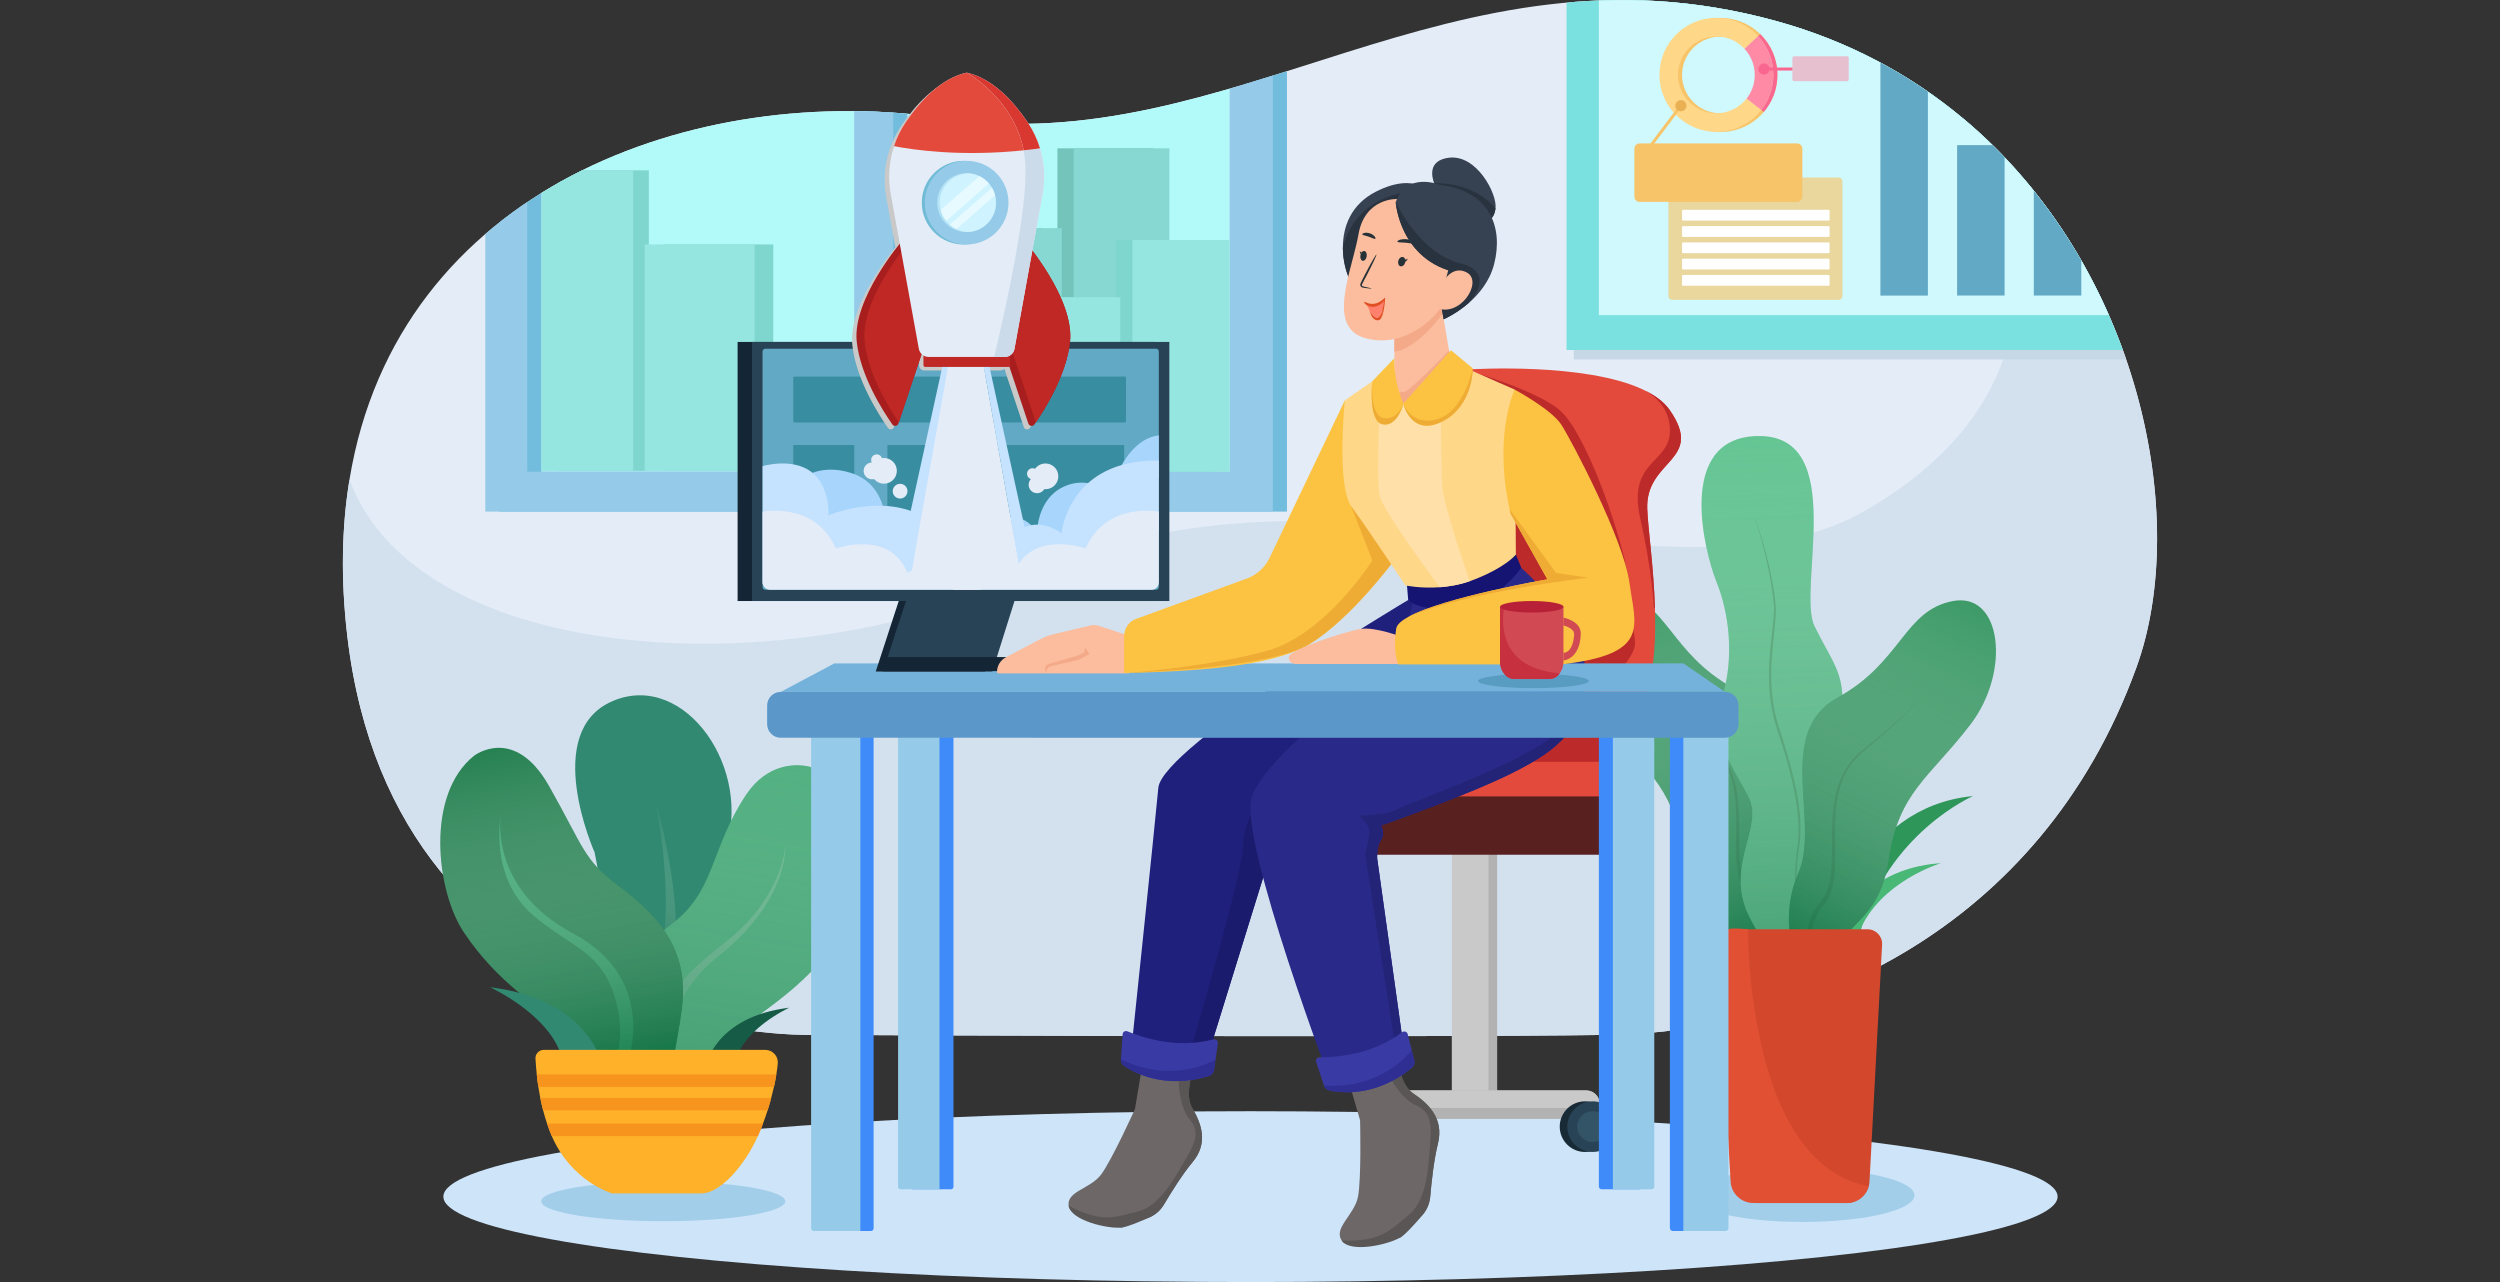 <?xml version="1.0" encoding="utf-8"?>
<!-- Generator: Adobe Illustrator 26.2.1, SVG Export Plug-In . SVG Version: 6.00 Build 0)  -->
<svg version="1.1" id="_x30_1" xmlns="http://www.w3.org/2000/svg" xmlns:xlink="http://www.w3.org/1999/xlink" x="0px" y="0px"
	 viewBox="0 0 4680 2400" style="enable-background:new 0 0 4680 2400;" xml:space="preserve">
<rect x="0" y="0" width="4680" height="2400" fill="#333333" stroke="none"/>
<style type="text/css">
	.st0{fill:#E3ECF7;}
	.st1{fill:#D3E1EF;}
	.st2{clip-path:url(#SVGID_00000171678511854937394100000003695384822847138946_);}
	.st3{fill:#B2F9F9;}
	.st4{fill:#72BCDD;}
	.st5{fill:#95CBE8;}
	.st6{fill:#7FD6CF;}
	.st7{fill:#95E5E1;}
	.st8{fill:#74C4BC;}
	.st9{fill:#87D8D2;}
	.st10{fill:#C6D7E5;}
	.st11{fill:#7BE1E0;}
	.st12{fill:#CFF9FC;}
	.st13{fill:#61A9C4;}
	.st14{fill:#F7C469;}
	.st15{fill:#FFD788;}
	.st16{opacity:0.64;fill:#F7C469;}
	.st17{fill:#F7C469;stroke:#F7C469;stroke-width:5.61;stroke-miterlimit:10;}
	.st18{fill:#EAB054;}
	.st19{fill:#FF8AA6;}
	.st20{fill:#F96791;}
	.st21{opacity:0.51;fill:#FF8AA6;}
	.st22{fill:none;stroke:#F96791;stroke-width:5.61;stroke-miterlimit:10;}
	.st23{fill:#FFFFFF;}
	.st24{fill:#CDE4F9;}
	.st25{fill:#A2CEEA;}
	.st26{fill:#1B1B7A;}
	.st27{fill:#2D9658;}
	.st28{fill:#49B776;}
	.st29{fill:#3A9965;}
	.st30{fill:#328453;}
	.st31{opacity:0.71;fill:url(#SVGID_00000093862143118190349600000015283707067057047963_);}
	.st32{fill:#59C18B;}
	.st33{fill:#48A06C;}
	.st34{opacity:0.71;fill:url(#SVGID_00000124857720853825155200000011051923126674973057_);}
	.st35{opacity:0.71;fill:url(#SVGID_00000029729545799856957520000008646621297769999786_);}
	.st36{fill:#D3482D;}
	.st37{fill:#E25033;}
	.st38{fill:#B2B2B2;}
	.st39{fill:#C9C9C9;}
	.st40{fill:#E34A3B;}
	.st41{fill:#BC2A2A;}
	.st42{fill:#592020;}
	.st43{fill:#172A35;}
	.st44{fill:#294356;}
	.st45{fill:#335366;}
	.st46{fill:#1F1F7C;}
	.st47{fill:#1B1B6D;}
	.st48{fill:#292989;}
	.st49{fill:#161472;}
	.st50{fill:#6D6767;}
	.st51{fill:#5B5656;}
	.st52{fill:#232377;}
	.st53{fill:#3A3AA5;}
	.st54{fill:#2E2E93;}
	.st55{fill:#308970;}
	.st56{opacity:0.61;fill:url(#SVGID_00000062875363534126605550000012418169507691625142_);}
	.st57{fill:#3BA871;}
	.st58{fill:url(#SVGID_00000062169642215790134890000011278476924661601207_);}
	.st59{opacity:0.71;fill:url(#SVGID_00000179620609225620394160000012397085001987929491_);}
	.st60{fill:#278252;}
	.st61{opacity:0.71;fill:url(#SVGID_00000097472384366950304310000004900676347754952378_);}
	.st62{fill:#165B46;}
	.st63{fill:#FFB129;}
	.st64{fill:#F7941E;}
	.st65{fill:#3F8BFA;}
	.st66{fill:#75B2DB;}
	.st67{fill:#5B97C9;}
	.st68{fill:#142635;}
	.st69{fill:#388DA0;}
	.st70{fill:#D0EAFC;}
	.st71{fill:#364151;}
	.st72{fill:#FBBD9D;}
	.st73{fill:#29333F;}
	.st74{fill:#F4A989;}
	.st75{fill:#263238;}
	.st76{fill:#E05024;}
	.st77{fill:#FF806D;}
	.st78{fill:#FCC342;}
	.st79{fill:#EFAC35;}
	.st80{fill:#FFE0A9;}
	.st81{fill:#A7D5FC;}
	.st82{fill:#C5E2FF;}
	.st83{fill:#A81D1D;}
	.st84{fill:#BF2825;}
	.st85{fill:#CCDBEA;}
	.st86{fill:#D83830;}
	.st87{fill:#70BBD6;}
	.st88{fill:#B5E3F7;}
	.st89{fill:#CFF3FF;}
	.st90{fill:#E6FAFF;}
	.st91{fill:#599CC1;}
	.st92{fill:#D14A53;}
	.st93{fill:#C6303F;}
	.st94{fill:#B72036;}
</style>
<g>
	<g>
		<path class="st0" d="M3999.3,1249.6c-180.5,496.8-625.5,682.3-988.8,687.7c-363.3,5.5-1493.5,0-1493.5,0s-777.7,18-867-747.9
			C637.6,1083,639.8,986,654.2,898c89.5-546.2,649.7-746.8,1114.8-676.5c540.1,81.6,944.2-349.7,1554.2-182.6
			c138.1,37.8,255.1,102.1,351.9,183C4005.9,498.3,4101,969.7,3999.3,1249.6z"/>
		<path class="st1" d="M3999.3,1249.6c-180.5,496.8-625.5,682.3-988.8,687.7c-363.3,5.5-1493.5,0-1493.5,0s-777.7,18-867-747.9
			C637.6,1083,639.8,986,654.2,898c129.6,350,822.7,389.5,1282.8,175.4c540.1-251.3,1205.2,82.2,1551.5-115.7
			c424.5-242.5,274.7-615,186.6-735.9C4005.9,498.3,4101,969.7,3999.3,1249.6z"/>
		<g>
			<defs>
				<path id="SVGID_1_" d="M3999.3,1249.6c-180.5,496.8-625.5,682.3-988.8,687.7c-363.3,5.5-1493.5,0-1493.5,0s-777.7,18-867-747.9
					C637.6,1083,639.8,986,654.2,898c89.5-546.2,649.7-746.8,1114.8-676.5c540.1,81.6,944.2-349.7,1554.2-182.6
					c138.1,37.8,255.1,102.1,351.9,183C4005.9,498.3,4101,969.7,3999.3,1249.6z"/>
			</defs>
			<clipPath id="SVGID_00000053511559701642345560000001847396724843408288_">
				<use xlink:href="#SVGID_1_"  style="overflow:visible;"/>
			</clipPath>
			<g style="clip-path:url(#SVGID_00000053511559701642345560000001847396724843408288_);">
				<rect x="1013.6" y="12.3" class="st3" width="1288.3" height="870.8"/>
				<path class="st4" d="M935-62.2V957.7h1474.2V-62.2H935z M1013.6,12.3h612v870.8h-612V12.3z M2328.3,883.1h-629.8V12.3h629.8
					V883.1z"/>
				<path class="st5" d="M908.5-62.2V957.7h1474.2V-62.2H908.5z M987.1,12.3h612v870.8h-612V12.3z M2301.9,883.1h-629.8V12.3h629.8
					V883.1z"/>
				<g>
					<rect x="1042.8" y="318.9" class="st6" width="171.8" height="562.6"/>
					<rect x="1013.6" y="318.9" class="st7" width="171.8" height="562.6"/>
				</g>
				<g>
					<rect x="1241.8" y="457.7" class="st6" width="205.7" height="423.9"/>
					<rect x="1206.8" y="457.7" class="st7" width="205.7" height="423.9"/>
				</g>
				<g>
					
						<rect x="1979.5" y="277.7" transform="matrix(-1 -4.628088e-11 4.628088e-11 -1 4138.058 1160.838)" class="st8" width="179.1" height="605.4"/>
					
						<rect x="2009.9" y="277.7" transform="matrix(-1 -4.633683e-11 4.633683e-11 -1 4198.996 1160.838)" class="st9" width="179.1" height="605.4"/>
				</g>
				<g>
					
						<rect x="1736.7" y="427" transform="matrix(-1 -4.631196e-11 4.631196e-11 -1 3687.899 1310.13)" class="st8" width="214.4" height="456.1"/>
					
						<rect x="1773.2" y="427" transform="matrix(-1 -4.630974e-11 4.630974e-11 -1 3760.846 1310.13)" class="st9" width="214.4" height="456.1"/>
				</g>
				<g>
					
						<rect x="2088.8" y="449.3" transform="matrix(-1 -3.261759e-11 3.261759e-11 -1 4359.752 1332.419)" class="st6" width="182.1" height="433.8"/>
					
						<rect x="2119.8" y="449.3" transform="matrix(-1 -3.267221e-11 3.267221e-11 -1 4421.706 1332.419)" class="st7" width="182.1" height="433.8"/>
				</g>
				<g>
					
						<rect x="1842" y="556.3" transform="matrix(-1 -3.266111e-11 3.266111e-11 -1 3902.093 1439.398)" class="st6" width="218" height="326.8"/>
					
						<rect x="1879.1" y="556.3" transform="matrix(-1 -3.266333e-11 3.266333e-11 -1 3976.256 1439.398)" class="st7" width="218" height="326.8"/>
				</g>
			</g>
			<g style="clip-path:url(#SVGID_00000053511559701642345560000001847396724843408288_);">
				<rect x="2946.2" y="-244.2" class="st10" width="1172.6" height="917"/>
				<rect x="2932.6" y="-261.8" class="st11" width="1172.6" height="917"/>
				<rect x="2993.1" y="-214" class="st12" width="1051.6" height="803.9"/>
				<g>
					<rect x="3520.1" y="36.4" class="st13" width="88.9" height="517"/>
					<rect x="3663.7" y="271.7" class="st13" width="88.9" height="281.6"/>
					<rect x="3807.3" y="220.4" class="st13" width="88.9" height="332.9"/>
				</g>
			</g>
			<g style="clip-path:url(#SVGID_00000053511559701642345560000001847396724843408288_);">
				<g>
					<path class="st14" d="M3295.2,63.9c-19.2-18.8-45.6-30.4-74.6-30.4c-1.3,0-2.5,0-3.7,0.1c-57.2,2-103,49-103,106.7
						c0,57.7,45.8,104.7,103,106.7c1.2,0,2.5,0.1,3.7,0.1c32.5,0,61.6-14.5,81.2-37.5c15.9-18.6,25.5-42.8,25.5-69.3
						C3327.3,110.3,3315,83.3,3295.2,63.9z M3297.3,206l-23.1-18c-13.1,14.8-32.3,24.1-53.6,24.1c-1.2,0-2.5,0-3.7-0.1
						c0,0-0.1,0-0.1,0c-37.9-2-68-33.3-68-71.7s30.1-69.7,68-71.7c0,0,0,0,0.1,0c1.2-0.1,2.5-0.1,3.7-0.1c18.9,0,36.1,7.3,48.9,19.3
						l21.8-20.3c17.7,19.1,28.6,44.6,28.6,72.7C3319.9,165,3311.4,187.8,3297.3,206z"/>
				</g>
				<g>
					<path class="st15" d="M3274.2,187.9l-4.5-3.5c-12.4,15.9-31.4,26.4-52.8,27.5c0,0-0.1,0-0.1,0c-1.2,0.1-2.5,0.1-3.7,0.1
						c-39.6,0-71.8-32.1-71.8-71.8s32.1-71.8,71.8-71.8c1.2,0,2.5,0,3.7,0.1c0,0,0,0,0.1,0c19.2,1,36.5,9.6,48.8,22.8l3.9-3.6
						l21.8-20.3c-18.7-20.1-45.1-33-74.4-34c-1.2,0-2.5-0.1-3.7-0.1c-59,0-106.8,47.8-106.8,106.8c0,58.9,47.8,106.7,106.8,106.7
						c1.3,0,2.5,0,3.7-0.1c32.7-1.1,61.6-16.9,80.4-41L3274.2,187.9z"/>
				</g>
				<path class="st14" d="M3364.1,377.9h-294.7c-5.4,0-9.9-4.4-9.9-9.9v-89.6c0-5.4,4.4-9.9,9.9-9.9h294.7c5.4,0,9.9,4.4,9.9,9.9
					V368C3374,373.4,3369.6,377.9,3364.1,377.9z"/>
				<path class="st16" d="M3442.1,561.3h-311.9c-3.8,0-6.9-3.1-6.9-6.9V339.2c0-3.8,3.1-6.9,6.9-6.9h311.9c3.8,0,6.9,3.1,6.9,6.9
					v215.2C3449,558.2,3445.9,561.3,3442.1,561.3z"/>
				<line class="st17" x1="3146.6" y1="197.9" x2="3085.8" y2="278.4"/>
				<circle class="st18" cx="3146.6" cy="197.9" r="10.5"/>
				<path class="st19" d="M3319.9,140.3c0,24.8-8.4,47.6-22.6,65.7l-23.1-18l-4.5-3.5c9.5-12.2,15.2-27.5,15.2-44.2
					c0-18.9-7.3-36.1-19.2-48.9l3.9-3.6l21.8-20.3C3309,86.6,3319.9,112.2,3319.9,140.3z"/>
				<path class="st20" d="M3327.3,140.3c0,26.4-9.6,50.6-25.5,69.3l-4.5-3.6c14.2-18.1,22.6-40.9,22.6-65.7
					c0-28.1-10.9-53.6-28.6-72.7l3.9-3.6C3315,83.3,3327.3,110.3,3327.3,140.3z"/>
				<circle class="st20" cx="3302.1" cy="129.2" r="10.5"/>
				<path class="st21" d="M3457.7,152h-99.3c-1.7,0-3.1-1.4-3.1-3.1v-40.5c0-1.7,1.4-3.1,3.1-3.1h99.3c1.7,0,3.1,1.4,3.1,3.1v40.5
					C3460.8,150.6,3459.4,152,3457.7,152z"/>
				<line class="st22" x1="3302.1" y1="129.2" x2="3355.4" y2="129.2"/>
				<g>
					<path class="st23" d="M3423.1,413h-272.4c-1,0-1.9-0.8-1.9-1.9v-16.4c0-1,0.8-1.9,1.9-1.9h272.4c1,0,1.9,0.8,1.9,1.9v16.4
						C3425,412.2,3424.2,413,3423.1,413z"/>
					<path class="st23" d="M3423.1,443.5h-272.4c-1,0-1.9-0.8-1.9-1.9v-16.4c0-1,0.8-1.9,1.9-1.9h272.4c1,0,1.9,0.8,1.9,1.9v16.4
						C3425,442.7,3424.2,443.5,3423.1,443.5z"/>
					<path class="st23" d="M3423.1,474h-272.4c-1,0-1.9-0.8-1.9-1.9v-16.4c0-1,0.8-1.9,1.9-1.9h272.4c1,0,1.9,0.8,1.9,1.9v16.4
						C3425,473.1,3424.2,474,3423.1,474z"/>
					<path class="st23" d="M3423.1,504.4h-272.4c-1,0-1.9-0.8-1.9-1.9v-16.4c0-1,0.8-1.9,1.9-1.9h272.4c1,0,1.9,0.8,1.9,1.9v16.4
						C3425,503.6,3424.2,504.4,3423.1,504.4z"/>
					<path class="st23" d="M3423.1,534.9h-272.4c-1,0-1.9-0.8-1.9-1.9v-16.4c0-1,0.8-1.9,1.9-1.9h272.4c1,0,1.9,0.8,1.9,1.9V533
						C3425,534.1,3424.2,534.9,3423.1,534.9z"/>
				</g>
			</g>
		</g>
		<g>
			<ellipse class="st24" cx="2340.9" cy="2240.1" rx="1510.9" ry="159.9"/>
			<ellipse class="st25" cx="1241.6" cy="2248.8" rx="228.4" ry="37.3"/>
			<polygon class="st26" points="2676.2,1123.1 2651.6,1208.8 2750.4,1214.4 2742.9,1129.1 			"/>
			<g>
				<ellipse class="st25" cx="3374.3" cy="2237.6" rx="209.6" ry="49.9"/>
				<g>
					<path class="st27" d="M3427.9,1747.3c0,0,50.2-236.2,265.7-257.1c0,0-160,68.6-212.8,259.1L3427.9,1747.3z"/>
					<path class="st28" d="M3442.1,1744.4c0,0,36.2-118.1,191.4-128.6c0,0-115.2,34.3-153.3,129.5L3442.1,1744.4z"/>
					<g>
						<g>
							<g>
								<path class="st29" d="M3310.1,1823.6c0,0,52.6-107.8,9.4-204.9s45.8-264.2-74.1-330.2s-124-163.1-215.7-180.6
									c-91.7-17.5-109.2,132.1-32.4,231.8c76.8,99.7,133.9,126.1,152.3,250.7c16.2,109.2,70.1,111.9,86.3,160.4
									c16.2,48.5,20.2,72.8,20.2,72.8H3310.1z"/>
								<path class="st30" d="M3268.9,1871.8c1.3-3,2.5-6.3,3.7-9.4c1.2-3.2,2.3-6.4,3.5-9.6c2.2-6.5,4.3-13,6.2-19.6
									c3.8-13.1,6.9-26.5,9.2-39.9c2.3-13.4,3.7-27,3.8-40.6c0.1-13.5-1.2-27.1-4.7-40c-1.7-6.4-4.1-12.7-7.1-18.6
									c-1.5-2.9-3.2-5.8-5-8.5c-0.9-1.4-1.9-2.7-2.9-4c-0.5-0.7-1-1.3-1.6-1.9l-1.6-2c-4.7-5.6-8.5-11.9-11.5-18.5
									c-2.9-6.6-5-13.5-6.6-20.4c-3-13.9-4-28-4.3-41.9c-0.3-13.9,0-27.8,0.2-41.6c0.2-13.8,0.3-27.6-0.4-41.4
									c-0.6-13.7-2-27.4-4.7-40.9c-2.7-13.4-6.8-26.6-12.7-38.9c-5.9-12.3-13.7-23.8-23.1-33.7c-4.7-5-9.8-9.6-15.1-14
									c-5.3-4.4-10.7-8.8-16-13.3c-10.6-8.9-21-18-31.3-27.3c-10.3-9.3-20.5-18.7-30.4-28.3c-10-9.6-19.8-19.4-29.3-29.4
									c9.7,9.9,19.7,19.5,29.8,28.9c10.1,9.4,20.4,18.7,30.9,27.7c10.5,9.1,21,18,31.8,26.7c5.3,4.4,10.8,8.7,16.2,13
									c5.5,4.3,10.8,8.9,15.6,13.9c9.8,10,18,21.6,24.2,34.1c6.3,12.5,10.7,26,13.7,39.6c3,13.7,4.6,27.6,5.4,41.5
									c0.9,13.9,1,27.8,1.1,41.7c0,13.9,0,27.7,0.5,41.4c0.6,13.7,1.7,27.4,4.8,40.5c1.6,6.6,3.6,12.9,6.4,18.9
									c2.8,6,6.3,11.6,10.6,16.5l1.7,2c0.6,0.7,1.2,1.4,1.7,2.1c1.1,1.4,2.2,2.9,3.2,4.4c2.1,3,3.9,6.1,5.7,9.3
									c3.4,6.4,6,13.1,8,20c4,13.8,5.5,28.1,5.6,42.2c0.1,14.1-1.2,28.2-3.4,42.1c-2.2,13.9-5.2,27.6-8.9,41.1
									c-1.9,6.8-3.9,13.5-6.1,20.1c-1.1,3.3-2.2,6.6-3.4,10c-1.2,3.3-2.4,6.6-3.8,9.9L3268.9,1871.8z"/>
								
									<linearGradient id="SVGID_00000053532173997594970460000000352433385539523758_" gradientUnits="userSpaceOnUse" x1="11975.956" y1="1080.538" x2="11640.893" y2="1784.934" gradientTransform="matrix(-1 0 0 1 14996.213 0)">
									<stop  offset="0" style="stop-color:#FFFFFF;stop-opacity:0"/>
									<stop  offset="1" style="stop-color:#006837"/>
								</linearGradient>
								<path style="opacity:0.71;fill:url(#SVGID_00000053532173997594970460000000352433385539523758_);" d="M3310.1,1823.6
									c0,0,52.6-107.8,9.4-204.9s45.8-264.2-74.1-330.2s-124-163.1-215.7-180.6c-91.7-17.5-109.2,132.1-32.4,231.8
									c76.8,99.7,133.9,126.1,152.3,250.7c16.2,109.2,70.1,111.9,86.3,160.4c16.2,48.5,20.2,72.8,20.2,72.8H3310.1z"/>
							</g>
							<path class="st32" d="M3375.3,1823.3c0,0,113.2-121.3,68.7-258.8s4-173.9,5.4-241.3c1.3-67.4-18.9-82.2-52.6-151
								s65.4-360.5-107.8-355.9c-152.3,4-98.4,217-75.5,273.6c22.9,56.6,33.7,138.8,10.8,214.3s16.2,125.4,48.5,186
								s-50.3,132.9,6.3,234s58.4,154.2,58.4,154.2L3375.3,1823.3z"/>
							<path class="st33" d="M3283.1,963.5c6,15.8,11.2,31.9,16,48.1c4.8,16.2,9.1,32.6,12.9,49.1c3.7,16.5,6.9,33.1,9.3,49.9
								c0.3,2.1,0.6,4.2,0.9,6.3c0.3,2.1,0.6,4.2,0.8,6.3l0.7,6.3c0.2,2.1,0.4,4.3,0.4,6.4c0.4,8.5-0.1,17.1-0.7,25.5
								c-1.3,16.9-3.4,33.7-4.9,50.5c-1.6,16.8-2.7,33.6-2.7,50.4c-0.1,33.6,4,67.3,14.4,99.2c10.5,32.1,20.6,64.5,28.2,97.5
								c3.8,16.5,7,33.2,9.2,50c1.1,8.4,2,16.9,2.5,25.3c0.5,8.5,0.6,17,0.3,25.5c0,2.1-0.2,4.3-0.3,6.4c-0.1,2.1-0.3,4.2-0.5,6.4
								c-0.1,1.1-0.2,2.1-0.3,3.2l-0.4,3.2c-0.3,2.1-0.6,4.2-0.9,6.3c-1.2,8.3-2.3,16.7-3.1,25.1l-0.6,6.3c-0.2,2.1-0.3,4.2-0.5,6.3
								l-0.5,6.3l-0.3,6.3c-0.3,4.2-0.3,8.4-0.4,12.6c0,2.1,0,4.2,0,6.3c0,2.1,0,4.2,0.1,6.3c0.1,8.4,0.6,16.8,1.4,25.2
								c0.8,8.4,2.1,16.7,3.9,24.9c1.8,8.2,4.1,16.3,7.3,24.2c1.6,3.9,3.3,7.8,5.4,11.4c2.1,3.7,4.3,7.3,7.2,10.3
								c-3-3-5.3-6.6-7.5-10.2c-2.2-3.6-4-7.5-5.7-11.3c-3.3-7.8-5.8-15.9-7.8-24.2c-2-8.2-3.4-16.6-4.4-25c-1-8.4-1.7-16.9-2-25.3
								c-0.1-2.1-0.1-4.2-0.2-6.4c0-2.1-0.1-4.2-0.1-6.4c0.1-4.2,0-8.5,0.3-12.7l0.2-6.3l0.4-6.3c0.1-2.1,0.2-4.2,0.4-6.3l0.5-6.3
								c0.7-8.4,1.7-16.9,2.8-25.2c0.3-2.1,0.5-4.2,0.8-6.3l0.4-3.1c0.1-1,0.2-2.1,0.3-3.1c0.2-2.1,0.4-4.2,0.4-6.3
								c0.1-2.1,0.2-4.2,0.2-6.3c0.4-16.8-1-33.6-3.3-50.2c-2.3-16.7-5.6-33.2-9.4-49.6c-3.9-16.4-8.3-32.7-13.1-48.8
								c-4.8-16.2-10-32.2-15.3-48.3c-10.5-32.5-14.5-66.7-14.3-100.6c0.1-17,1.3-33.9,2.9-50.8c0.8-8.4,1.7-16.8,2.7-25.2
								c1-8.4,1.9-16.8,2.7-25.2c0.7-8.4,1.3-16.8,1-25.1c0-2.1-0.2-4.2-0.4-6.2l-0.6-6.3c-0.2-2.1-0.5-4.2-0.7-6.3
								s-0.5-4.2-0.8-6.3c-2.2-16.7-5.2-33.3-8.7-49.8C3302.9,1028.1,3294,995.4,3283.1,963.5z"/>
							
								<linearGradient id="SVGID_00000121974272210135082210000013609860834998576309_" gradientUnits="userSpaceOnUse" x1="3301.974" y1="619.284" x2="3347.687" y2="2133.524">
								<stop  offset="0" style="stop-color:#FFFFFF;stop-opacity:0"/>
								<stop  offset="1" style="stop-color:#006837"/>
							</linearGradient>
							<path style="opacity:0.71;fill:url(#SVGID_00000121974272210135082210000013609860834998576309_);" d="M3375.3,1823.3
								c0,0,113.2-121.3,68.7-258.8s4-173.9,5.4-241.3c1.3-67.4-18.9-82.2-52.6-151s65.4-360.5-107.8-355.9
								c-152.3,4-98.4,217-75.5,273.6c22.9,56.6,33.7,138.8,10.8,214.3s16.2,125.4,48.5,186s-50.3,132.9,6.3,234
								s58.4,154.2,58.4,154.2L3375.3,1823.3z"/>
							<g>
								<path class="st29" d="M3375.3,1840.9c0,0-52.6-107.8-9.4-204.9s-45.8-264.2,74.1-330.2c120-66,124-163.1,215.7-180.6
									s109.2,132.1,32.4,231.8c-76.8,99.7-133.9,126.1-152.3,250.7c-16.2,109.2-70.1,111.9-86.3,160.4
									c-16.2,48.5-20.2,72.8-20.2,72.8H3375.3z"/>
								<path class="st30" d="M3406.9,1893.1c-1.4-3.4-2.6-6.6-3.8-9.9c-1.2-3.3-2.3-6.6-3.4-10c-2.2-6.7-4.2-13.4-6.1-20.1
									c-3.7-13.5-6.8-27.2-8.9-41.1c-2.2-13.9-3.5-27.9-3.4-42.1c0.1-14.1,1.6-28.4,5.6-42.2c2-6.9,4.6-13.6,8-20
									c1.7-3.2,3.6-6.3,5.7-9.3c1-1.5,2.1-2.9,3.2-4.4c0.6-0.7,1.2-1.4,1.7-2.1l1.7-2c4.3-4.9,7.8-10.5,10.6-16.5
									c2.8-6,4.9-12.4,6.4-18.9c3.1-13.1,4.3-26.8,4.8-40.5c0.5-13.7,0.5-27.6,0.5-41.4c0-13.9,0.2-27.8,1.1-41.7
									c0.9-13.9,2.5-27.8,5.5-41.5c3-13.7,7.4-27.1,13.7-39.6c6.3-12.5,14.5-24.1,24.2-34.1c4.9-5,10.1-9.7,15.6-13.9
									c5.4-4.3,10.8-8.6,16.2-13c10.7-8.7,21.3-17.7,31.8-26.7c10.5-9.1,20.8-18.3,30.9-27.7c10.1-9.4,20.1-19,29.8-28.9
									c-9.5,10.1-19.3,19.8-29.3,29.4c-10,9.6-20.1,19-30.4,28.3c-10.3,9.2-20.7,18.4-31.3,27.3c-5.3,4.5-10.6,8.9-16,13.3
									c-5.4,4.3-10.4,8.9-15.1,14c-9.4,10-17.2,21.4-23.1,33.7c-5.9,12.3-10,25.5-12.7,38.9c-2.7,13.4-4,27.1-4.7,40.9
									c-0.6,13.7-0.6,27.5-0.4,41.4c0.2,13.8,0.5,27.7,0.2,41.6c-0.3,13.9-1.3,28-4.3,41.9c-1.5,6.9-3.6,13.8-6.6,20.4
									c-2.9,6.6-6.7,12.9-11.5,18.5l-1.6,2c-0.5,0.6-1.1,1.3-1.6,1.9c-1,1.3-2,2.6-2.9,4c-1.9,2.7-3.5,5.6-5,8.5
									c-3,5.9-5.4,12.1-7.1,18.6c-3.6,12.9-4.8,26.4-4.7,40c0.1,13.6,1.5,27.1,3.8,40.6c2.3,13.4,5.4,26.8,9.2,39.9
									c1.9,6.6,4,13.1,6.2,19.6c1.1,3.2,2.3,6.5,3.5,9.6c1.2,3.2,2.4,6.4,3.7,9.4L3406.9,1893.1z"/>
								
									<linearGradient id="SVGID_00000080204882326324958340000018419254782080535714_" gradientUnits="userSpaceOnUse" x1="3665.147" y1="1097.795" x2="3330.083" y2="1802.191">
									<stop  offset="0" style="stop-color:#FFFFFF;stop-opacity:0"/>
									<stop  offset="1" style="stop-color:#006837"/>
								</linearGradient>
								<path style="opacity:0.71;fill:url(#SVGID_00000080204882326324958340000018419254782080535714_);" d="M3375.3,1840.9
									c0,0-52.6-107.8-9.4-204.9s-45.8-264.2,74.1-330.2c120-66,124-163.1,215.7-180.6s109.2,132.1,32.4,231.8
									c-76.8,99.7-133.9,126.1-152.3,250.7c-16.2,109.2-70.1,111.9-86.3,160.4c-16.2,48.5-20.2,72.8-20.2,72.8H3375.3z"/>
							</g>
						</g>
						<path class="st36" d="M3523.3,1768.4l-23.6,443.4c-1.2,22.6-19.9,40.3-42.5,40.3h-168.6c-19.3,0-35.8-12.9-40.9-30.8
							c-0.8-2.8-1.3-5.8-1.6-8.8l-30.9-443.6c-1.1-15.8,11.4-29.3,27.3-29.3H3496C3511.7,1739.6,3524.2,1752.7,3523.3,1768.4z"/>
						<path class="st37" d="M3214.4,1768.2l25.3,443.5c1.2,22.6,19.9,40.3,42.5,40.3H3457c19.3,0,36-13.1,41.1-31
							c-230.6-43.8-225.8-481.6-225.8-481.6C3256.7,1739.6,3213.7,1728.5,3214.4,1768.2z"/>
					</g>
				</g>
			</g>
			<g>
				<g>
					<g>
						<rect x="2734" y="1567" class="st38" width="68.7" height="487.7"/>
						<rect x="2717.8" y="1567" class="st39" width="68.7" height="487.7"/>
					</g>
					<g>
						<path class="st38" d="M2994.7,2066.8v2.2c0,14.1-11.4,25.6-25.6,25.6h-357.4c-14.1,0-25.6-11.5-25.6-25.6v-2.2
							c0-6.7,2.6-12.9,6.9-17.4c4.7-5,11.3-8.2,18.7-8.2h357.4c13.9,0,25.1,11,25.6,24.7C2994.7,2066.2,2994.7,2066.5,2994.7,2066.8
							z"/>
						<path class="st39" d="M2994.7,2065.9c-4.7,5-11.3,8.2-18.7,8.2h-357.4c-13.8,0-25.1-11-25.6-24.7c4.7-5,11.3-8.2,18.7-8.2
							h357.4C2983,2041.2,2994.3,2052.2,2994.7,2065.9z"/>
					</g>
					<g>
						<rect x="2361" y="1375.6" class="st40" width="643.2" height="136"/>
						<g>
							<path class="st40" d="M3098,1136.8c3.7,116.5-11.5,244-108,274.6l-392.2-29.7l157.7-690.4c0,0,211.9-13.1,320.5,38.1h0
								c0,0,0.1,0,0.1,0.1c0.1,0.1,0.4,0.2,0.7,0.4c21.1,10.1,38.3,22.6,49.1,38.2c66,95.5-45.8,91.5-42.3,184.8
								C3085.1,989.5,3095.5,1060.9,3098,1136.8z"/>
							<path class="st41" d="M2847.8,1407.4l89.8-33h79.7l-35-73.8c0,0,65.3-49.1,77.3-87.7c12-38.6-77.3-248.4-77.3-248.4
								l-176.7-11.7l13.1,142.3L2847.8,1407.4z"/>
							<path class="st41" d="M3083.7,952.7c1.4,36.8,11.9,108.1,14.3,184l-2,3.3c0,0-1.5-63.3-25.5-169.8
								c-24-106.4,51.4-101.9,55.4-159.3c3.7-53-42.2-77.9-49.1-81.3c21.1,10.1,38.3,22.6,49.1,38.2
								C3192.1,863.4,3080.2,859.4,3083.7,952.7z"/>
						</g>
						<polygon class="st41" points="2847.8,1426.1 3004.3,1426.1 3004.3,1375.6 2918.1,1375.6 						"/>
						<path class="st42" d="M3049.1,1600.1h-564.4c-4.9,0-8.9-4-8.9-8.9v-91.4c0-4.9,4-8.9,8.9-8.9h564.4c4.9,0,8.9,4,8.9,8.9v91.4
							C3058,1596.1,3054.1,1600.1,3049.1,1600.1z"/>
					</g>
					<g>
						<circle class="st43" cx="2967.2" cy="2109.1" r="47.4"/>
						<circle class="st44" cx="2981.4" cy="2109.1" r="47.4"/>
						<circle class="st45" cx="2981.4" cy="2109.1" r="28.9"/>
					</g>
				</g>
				<path class="st41" d="M2739.7,691.2c0,0,133.4,36.9,180.1,76.7c46.7,39.8,109.7,213.7,129,312.9
					c19.3,99.1-154.5-100.6-154.5-100.6L2739.7,691.2z"/>
			</g>
			<g>
				<path class="st46" d="M2724.6,1293.3l-302.9,265l-42.5,37.2l-118.3,381.6c-1.1,0.5-2.2,1.1-3.3,1.6c-85.6,40.3-140.8-4-140.8-4
					s44.4-422.5,51.6-499.9c7.2-77.4,467.6-351.6,467.6-351.6l45.7,7.1L2724.6,1293.3z"/>
				<path class="st47" d="M2444.4,1432.5l-22.6,125.8l-42.5,37.2l-118.3,381.6c-1.1,0.5-2.2,1.1-3.3,1.6l-32.2-1.6
					c0,0,100.8-340.4,102-395.9c1.2-55.5,43.5-105,43.5-105L2444.4,1432.5z"/>
				<path class="st48" d="M2967.2,1265.2c0,0.1,0,0.1,0,0.2c-0.6,100.6-52.8,139.1-132.4,179.6c-84.6,43-249.5,100.4-249.5,100.4
					s8.6,14.3,0,27.2c-8.6,12.9-7.2,34.4-7.2,34.4l49.5,353.4l3.5,25.2c0,0-12.7,61.2-134.6,55.5c0,0-176.6-465.6-153.6-547.3
					c22.9-81.7,275.3-265.3,275.3-265.3l25.8-97.5l203.7-68c0,0,114.4,99.6,118.9,182.7C2967.1,1252.4,2967.2,1258.9,2967.2,1265.2z
					"/>
				<path class="st49" d="M2832.9,1026.6l14.9,36.3c0,0-44.7,66.1-117.2,75.1s-94.5-14.9-94.5-14.9l-2.6-32L2832.9,1026.6z"/>
				<g>
					<path class="st50" d="M2691.8,2141c-7.8,31.3-12.2,73.4-14.3,98.6c-1.2,14.3-7.3,27.7-17.3,37.9l-37.3,38.2
						c0,0-95.3,30.5-111.2,6.6c-15.9-23.8,23.8-47.7,30.5-82.1c6.6-34.4,3.9-143,3.9-143l-30.4-104.6l98-22.8c0,0,0.2,2.7,0.8,7.2
						c2.1,16.2,9.2,55.3,31.1,69.9C2673.3,2065.5,2703.7,2093.3,2691.8,2141z"/>
					<path class="st51" d="M2691.8,2141c-7.8,31.3-12.2,73.4-14.3,98.6c-1.2,14.3-7.3,27.7-17.3,37.9c0,0-25.9,31.2-37.3,38.2
						c-23.7,14.6-95.3,30.5-111.2,6.6c76.3,2.7,91.9-21.2,125.3-47.7c33.4-26.5,36.8-88.7,39.5-124c2.6-35.3,7.3-67.3-25.2-81.2
						c-32.4-13.9-55.6-64.4-55.6-64.4c3.2-12.7,10-21.7,18.8-28c2.1,16.2,9.2,55.3,31.1,69.9
						C2673.3,2065.5,2703.7,2093.3,2691.8,2141z"/>
				</g>
				<g>
					<path class="st50" d="M2232.7,2175.2c-19.9,23.9-41.3,58.6-53.7,79.6c-7,11.9-17.9,21-30.9,25.7l-48.3,17.5
						c0,0-95.5-13.5-99.3-40.9c-3.8-27.3,40.6-31.4,60.8-58.4c20.2-27.1,63.3-122.4,63.3-122.4l17.4-103.5l94.5,21.3
						c0,0-1,2.5-2.4,6.6c-5,15-15.2,51.9-2.3,73.6C2248.2,2102,2263,2138.9,2232.7,2175.2z"/>
					<path class="st51" d="M2232.7,2175.2c-19.9,23.9-41.3,58.6-53.7,79.6c-7,11.9-17.9,21-30.9,25.7c0,0-35.6,16.2-48.3,17.5
						c-26.7,2.8-95.5-13.5-99.3-40.9c65,34.3,88.6,20.1,128.7,11.1c40-9,69.1-61.6,86.2-91.1c17.1-29.5,34.5-55.3,12.2-81
						c-22.3-25.6-21.3-79.2-21.3-79.2c8.1-9.7,17.7-14.6,28-16.4c-5,15-15.2,51.9-2.3,73.6C2248.2,2102,2263,2138.9,2232.7,2175.2z"
						/>
				</g>
				<path class="st52" d="M2967.2,1265.4c-0.6,100.6-52.8,139.1-132.4,179.6c-84.6,43-249.5,100.4-249.5,100.4s8.6,14.3,0,27.2
					c-8.6,12.9-7.2,34.4-7.2,34.4l49.5,353.4l-13.9,9.5l-57.9-369.8c0,0,5.8-25,7.7-40.7c1.9-15.7-19.6-32.5-19.6-32.5
					s53.8-0.9,69.8-11.2c16-10.3,265.7-95.3,312.4-155.6C2960,1316.1,2966.3,1281.1,2967.2,1265.4z"/>
				<g>
					<path class="st53" d="M2643.1,1998.7c-18.7,15.9-76.7,57.8-153.8,42.9c-5.2-1-9.3-4.6-10.9-9.5l-14.7-44.6
						c-1.3-4,1.7-8.2,6.1-8.2c25.2-0.3,95.3-1.9,154.9-47c3.8-2.9,9.4-1.1,10.5,3.5l7.5,30l4.8,19.2
						C2648.9,1990,2647.2,1995.3,2643.1,1998.7z"/>
					<path class="st54" d="M2643.1,1998.7c-18.7,15.9-76.7,57.8-153.8,42.9c-5.2-1-9.3-4.6-10.9-9.5c102.7,7.4,156.3-56,164.3-66.4
						l4.8,19.2C2648.9,1990,2647.2,1995.3,2643.1,1998.7z"/>
				</g>
				<g>
					<path class="st53" d="M2263.4,2014.1c-23.3,7.6-92.8,24.5-158.6-18.4c-4.4-2.9-6.9-7.8-6.5-12.9l3.3-46.9
						c0.3-4.2,4.7-6.9,8.8-5.3c23.4,9.3,89,34.3,161.1,15.1c4.6-1.2,9.1,2.6,8.4,7.2l-4.4,30.6l-2.8,19.6
						C2271.9,2008.2,2268.4,2012.5,2263.4,2014.1z"/>
					<path class="st54" d="M2263.4,2014.1c-23.3,7.6-92.8,24.5-158.6-18.4c-4.4-2.9-6.9-7.8-6.5-12.9c92.3,45.7,165.9,7.2,177.2,0.7
						l-2.8,19.6C2271.9,2008.2,2268.4,2012.5,2263.4,2014.1z"/>
				</g>
			</g>
			<g>
				<g>
					<path class="st55" d="M1113.1,1595.6c0,0-101.2-226.1,34.2-283.4s264.8,129.4,208.9,283.6s-162,208.9-162,208.9l-44.8-19.4
						L1113.1,1595.6z"/>
					
						<linearGradient id="SVGID_00000142873641962926512190000000226485775927755141_" gradientUnits="userSpaceOnUse" x1="1292.183" y1="1505.461" x2="1168.275" y2="1859.051">
						<stop  offset="0" style="stop-color:#FFFFFF;stop-opacity:0"/>
						<stop  offset="1" style="stop-color:#006837"/>
					</linearGradient>
					<path style="opacity:0.61;fill:url(#SVGID_00000142873641962926512190000000226485775927755141_);" d="M1226.2,1494.7
						c0,0,32.9,156.4,14.7,279.9l20.4,18.1C1261.3,1792.7,1282.8,1702,1226.2,1494.7z"/>
				</g>
				<g>
					<path class="st57" d="M1295.6,2035.8c0,0-4.6-38.1,73.1-96.9c77.7-58.8,143.9-98.3,202.7-184.8
						c39.9-58.6,59.7-170.9,21.1-255.2c-22.6-49.4-77.2-77.4-129.4-62.4c-22.9,6.6-46.5,21.5-66.3,51.1
						c-68.4,102.6-56.3,180-140.6,243.3c-76,57-115.1,141.7-83.6,266.1s50.7,60.5,50.7,60.5L1295.6,2035.8z"/>
					
						<linearGradient id="SVGID_00000057129290596979524660000013962757049225524923_" gradientUnits="userSpaceOnUse" x1="1428.639" y1="1300.867" x2="1252.598" y2="2340.184">
						<stop  offset="0" style="stop-color:#FFFFFF;stop-opacity:0"/>
						<stop  offset="1" style="stop-color:#006837"/>
					</linearGradient>
					<path style="fill:url(#SVGID_00000057129290596979524660000013962757049225524923_);" d="M1470.2,1581.2
						c0,0-3,95.2-108.8,179.8c-69.9,55.9-166.2,122.4-126.9,296.2l13.6-3c0,0-32.9-161.9,95.2-262.9
						C1479.3,1683.9,1470.2,1581.2,1470.2,1581.2z"/>
					
						<linearGradient id="SVGID_00000093140548135993657460000014667809885947014573_" gradientUnits="userSpaceOnUse" x1="1504.91" y1="1067.351" x2="1269.183" y2="2459.046">
						<stop  offset="0" style="stop-color:#FFFFFF;stop-opacity:0"/>
						<stop  offset="1" style="stop-color:#006837"/>
					</linearGradient>
					<path style="opacity:0.71;fill:url(#SVGID_00000093140548135993657460000014667809885947014573_);" d="M1295.6,2035.8
						c0,0-4.6-38.1,73.1-96.9c77.7-58.8,143.9-98.3,202.7-184.8c39.9-58.6,59.7-170.9,21.1-255.2c-22.6-49.4-77.2-77.4-129.4-62.4
						c-22.9,6.6-46.5,21.5-66.3,51.1c-68.4,102.6-56.3,180-140.6,243.3c-76,57-115.1,141.7-83.6,266.1s50.7,60.5,50.7,60.5
						L1295.6,2035.8z"/>
				</g>
				<g>
					<path class="st60" d="M1128.3,2073.2c0,0,40.5-65-42.6-128.3s-154-105.9-216.8-198.8c-52.6-77.8-72.7-258.7,18.6-331.4
						c0,0,75.2-58.3,140.3,56.7s64.2,137.7,129.5,186.7c60.4,45.3,134.5,108.8,119.4,228.2c-9.9,78-35.4,186.1-35.4,186.1
						L1128.3,2073.2z"/>
					<path class="st57" d="M937.9,1523c0,0-23.8,117.9,58.9,189.3c69.2,59.7,124.7,66.9,151.9,147.3c27.2,80.5,0,138.3,0,138.3h23.8
						c0,0,65.8-162.1-99.7-250.5C911.4,1661.1,937.9,1523,937.9,1523z"/>
					
						<linearGradient id="SVGID_00000038403958724304327590000016470136258440919477_" gradientUnits="userSpaceOnUse" x1="989.151" y1="1393.648" x2="1110.037" y2="2032.831">
						<stop  offset="0" style="stop-color:#FFFFFF;stop-opacity:0"/>
						<stop  offset="1" style="stop-color:#006837"/>
					</linearGradient>
					<path style="opacity:0.71;fill:url(#SVGID_00000038403958724304327590000016470136258440919477_);" d="M1128.3,2073.2
						c0,0,40.5-65-42.6-128.3s-154-105.9-216.8-198.8c-52.6-77.8-72.7-258.7,18.6-331.4c0,0,75.2-58.3,140.3,56.7
						s64.2,137.7,129.5,186.7c60.4,45.3,134.5,108.8,119.4,228.2c-9.9,78-35.4,186.1-35.4,186.1L1128.3,2073.2z"/>
				</g>
				<path class="st55" d="M1128.7,1996.7c0,0-22.7-125.9-211.5-148.6c0,0,127.6,57.7,138.1,148.6H1128.7z"/>
				<path class="st62" d="M1320.6,1996.7c0,0,16.9-93.4,157-110.3c0,0-94.7,42.8-102.5,110.3H1320.6z"/>
				<path class="st63" d="M1456,1991c-0.5,6-1.4,12.8-2.7,20.3c-1.1,7.2-2.7,15.1-4.5,23.4c-1.5,6.6-3.2,13.5-5.1,20.6
					c-2,7.6-4.3,15.4-6.8,23.3c-2.6,8.2-5.4,16.5-8.6,24.7c-2.9,7.8-6.2,15.7-9.6,23.4c-25.5,57-71.3,107.3-105.3,107.3h-167.7
					c0,0-75.9-21.9-112.8-107.3c-3.1-7.3-6.1-15.1-8.8-23.4c-2.7-7.8-5.1-16-7.4-24.7c-1.9-7.4-3.7-15.2-5.3-23.3
					c-1.3-6.6-2.5-13.5-3.6-20.6c-1.2-7.5-2.2-15.3-3-23.4c-1-9.5-1.8-19.4-2.4-29.6c-0.5-8.8,6.6-16.3,15.4-16.3h414.8
					C1446.4,1965.3,1457.3,1977.2,1456,1991z"/>
				<g>
					<path class="st64" d="M1453.4,2011.3c-1.1,7.2-2.7,15.1-4.5,23.4h-441.1c-1.2-7.5-2.2-15.3-3-23.4H1453.4z"/>
					<path class="st64" d="M1443.8,2055.3c-2,7.6-4.3,15.4-6.8,23.3h-420.3c-1.9-7.4-3.7-15.2-5.3-23.3H1443.8z"/>
					<path class="st64" d="M1428.4,2103.3c-2.9,7.8-6.2,15.7-9.6,23.4h-385.9c-3.1-7.3-6.1-15.1-8.8-23.4H1428.4z"/>
				</g>
			</g>
			<g>
				<path class="st65" d="M3210.5,2304.4h-78.9c-3.1,0-5.6-2.5-5.6-5.6v-981.6h84.5V2304.4z"/>
				<g>
					<polygon class="st66" points="1461.6,1295.2 1561.8,1241.9 3151.3,1241.9 3229,1295.2 					"/>
					<g>
						<path class="st65" d="M1630.4,2304.4h-79.5v-987.2h84.5v982.2C1635.4,2302.2,1633.2,2304.4,1630.4,2304.4z"/>
						<path class="st5" d="M1610.6,2304.4h-87.2c-2.7,0-5-2.2-5-5v-982.2h92.2V2304.4z"/>
					</g>
					<path class="st5" d="M3230.1,2304.4h-78.9v-987.2h84.5v981.6C3235.8,2301.9,3233.2,2304.4,3230.1,2304.4z"/>
					<g>
						<path class="st65" d="M1780.3,2226.3h-72.9v-909h77.5v904.5C1784.9,2224.2,1782.9,2226.3,1780.3,2226.3z"/>
						<path class="st5" d="M1758.7,2226.3h-72.9c-2.5,0-4.6-2-4.6-4.6v-904.5h77.5V2226.3z"/>
					</g>
					<g>
						<path class="st65" d="M3070.6,2226.3h-72.5c-2.8,0-5-2.3-5-5v-904h77.5V2226.3z"/>
						<path class="st5" d="M3091.8,2226.3h-72.5v-909h77.5v904C3096.8,2224,3094.6,2226.3,3091.8,2226.3z"/>
					</g>
					<g>
						<path class="st67" d="M3254.5,1320.7v34.9c0,14.1-11.4,25.5-25.5,25.5H1461.6c-14.1,0-25.5-11.4-25.5-25.5v-34.9
							c0-14.1,11.4-25.5,25.5-25.5H3229c8.7,0,16.5,4.4,21.1,11.1C3252.9,1310.4,3254.5,1315.4,3254.5,1320.7z"/>
					</g>
				</g>
			</g>
			<g>
				<polygon class="st68" points="1686.1,1113.8 1639.4,1257.1 1844.1,1257.1 1888.7,1115.4 				"/>
				<polygon class="st44" points="1699.7,1113.8 1652.9,1257.1 1857.6,1257.1 1902.2,1115.4 				"/>
				<g>
					<rect x="1380.8" y="640.1" class="st68" width="781.2" height="485"/>
					<rect x="1407.8" y="640.1" class="st44" width="781.2" height="485"/>
					<path class="st13" d="M2164.3,1104h-731.8c-2.7,0-5-2.2-5-5V657.8c0-2.7,2.2-5,5-5h731.8c2.7,0,5,2.2,5,5V1099
						C2169.3,1101.8,2167.1,1104,2164.3,1104z"/>
					<g>
						<path class="st69" d="M2105.7,790.9h-618.6c-1.2,0-2.1-1-2.1-2.1v-81.7c0-1.2,1-2.1,2.1-2.1h618.6c1.2,0,2.1,1,2.1,2.1v81.7
							C2107.9,789.9,2106.9,790.9,2105.7,790.9z"/>
						<rect x="1485" y="833.1" class="st69" width="114.2" height="224.2"/>
						<rect x="1661.2" y="833.1" class="st69" width="443.2" height="178"/>
					</g>
				</g>
				<polygon class="st68" points="1974.6,1256.3 1650.4,1256.3 1656.8,1230 1974.6,1230 				"/>
			</g>
			<path class="st41" d="M3076.2,729.3c-0.1,0-0.1-0.1-0.1-0.1h0C3076.1,729.3,3076.1,729.3,3076.2,729.3z"/>
			<path class="st70" d="M2420.7,1057.3"/>
			<g>
				<g>
					<path class="st71" d="M2681.8,364.4v11.7c0,0-45.4,66.2-87.1,112.8c-29.5,32.9-57.3,56-66,39.1c-8.2-16-14.7-39.3-14.8-64.1
						c-0.3-38.7,14.6-81,61.6-105C2652.5,319.6,2681.8,364.4,2681.8,364.4z"/>
					<path class="st72" d="M2716.1,677.6l-79.3,79.4l-10.8,10.9l-2.4-7l-12.1-35.4c0-0.1-0.1-0.2-0.1-0.2l-1.1-3.3V620.3l84.7-51.2
						l2.4-1.5l0.4,2l3,17.5l12.3,72l0.1,0.2L2716.1,677.6z"/>
					<g>
						<path class="st71" d="M2799.6,390.1c-3.6,26.3-19.9,22.8-19.9,22.8l-88.4-55.5c0,0-3.1-5-5.9-12.3
							c-6.3-16.5-11.1-44.4,25.9-49.7C2764.5,287.8,2803.2,363.8,2799.6,390.1z"/>
						<path class="st73" d="M2799.6,390.1c-3.6,26.3-19.9,22.8-19.9,22.8l-88.4-55.5c0,0-3.1-5-5.9-12.3v-2.3
							C2685.5,342.8,2757,339.2,2799.6,390.1z"/>
					</g>
					<g>
						<path class="st74" d="M2700.6,587.3c-15.2,22-58,68.5-90.4,70.9v-37.8l84.7-51.2l2.7,0.6L2700.6,587.3z"/>
						<path class="st73" d="M2629.8,360.3l-35.2,128.6c-29.5,32.9-57.3,56-66,39.1c-8.2-16-14.7-39.3-14.8-64.1
							C2536.8,369.5,2629.8,360.3,2629.8,360.3z"/>
						<g>
							<path class="st72" d="M2708.1,557.5c-14.3,33.8-75.8,95.8-151.3,75.8c-42.2-11.2-45.3-49-37.7-92.3c0.2-1.2,0.4-2.4,0.6-3.6
								c3.4-18.4,8.7-37.7,13.5-56.3c0-0.1,0-0.1,0.1-0.2c3.9-14.9,7.5-29.2,9.8-42.3c12.1-69.1,72.7-66.1,72.7-66.1
								C2758.3,362.7,2722.4,523.7,2708.1,557.5z"/>
							<g>
								<g>
									<g>
										<g>
											<g>
												<g>
													<g>
														<path class="st75" d="M2617.7,487.8c-1.4,4.8,0.3,9.5,3.8,10.6c3.5,1.1,7.5-1.9,8.9-6.6c1.4-4.8-0.3-9.5-3.8-10.6
															C2623.1,480.1,2619.1,483.1,2617.7,487.8z"/>
													</g>
												</g>
											</g>
										</g>
									</g>
									<path class="st75" d="M2629.5,485.9c0,0,3.1,0.6,5.5-2c0,0-0.5,5.2-4.8,5.8S2629.5,485.9,2629.5,485.9z"/>
								</g>
								<g>
									<g>
										<g>
											<g>
												<g>
													<g>
														<path class="st75" d="M2567.7,540.2c0.1-0.4-5.2-1.7-13.7-3.5c-2.2-0.4-4.2-1-4.4-2.3c-0.4-1.5,0.7-3.5,1.9-5.7
															c2.4-4.6,5-9.4,7.6-14.4c10.6-20.5,18.5-37.5,17.6-37.9c-0.9-0.4-10.3,15.9-20.9,36.4c-2.6,5.1-5,9.9-7.4,14.5
															c-1,2.2-2.6,4.6-1.7,7.6c0.5,1.5,2,2.7,3.4,3.2c1.4,0.5,2.6,0.6,3.7,0.8C2562.2,540.1,2567.6,540.6,2567.7,540.2z"/>
													</g>
												</g>
											</g>
										</g>
									</g>
								</g>
								<g>
									<g>
										<g>
											<g>
												<g>
													<g>
														<g>
															<path class="st75" d="M2546.7,477.9c-0.9,5.1,1,9.7,4.2,10.3c3.2,0.6,6.6-2.9,7.5-8c0.9-5.1-1-9.7-4.2-10.3
																C2550.9,469.3,2547.6,472.9,2546.7,477.9z"/>
														</g>
													</g>
												</g>
											</g>
										</g>
									</g>
									<path class="st75" d="M2549.7,473c0,0-3.5-0.3-3.8-3.4c0,0-1.4,3.3,1.7,5.9L2549.7,473z"/>
								</g>
								<g>
									<g>
										<g>
											<g>
												<g>
													<path class="st75" d="M2649.6,456c-1.9,1.3-8.6-0.7-16.8-1.5c-8.2-0.9-15.3-0.2-16.8-1.9c-0.6-0.8,0.6-2.2,3.7-3.4
														c3.1-1.2,8.2-1.9,13.9-1.3c5.6,0.6,10.4,2.3,13.2,4C2649.6,453.7,2650.5,455.3,2649.6,456z"/>
												</g>
											</g>
										</g>
									</g>
								</g>
								<g>
									<g>
										<g>
											<g>
												<g>
													<path class="st75" d="M2574.5,447c-1.7,1-6.2-2-12.2-3.9c-5.9-2.1-11.3-2.5-12-4.3c-0.3-0.9,1-2,3.6-2.7
														c2.6-0.7,6.6-0.6,10.7,0.8c4.1,1.4,7.2,3.8,8.9,5.9C2575.1,444.8,2575.3,446.5,2574.5,447z"/>
												</g>
											</g>
										</g>
									</g>
								</g>
							</g>
							<g>
								<g>
									<g>
										<g>
											<g>
												<g>
													<path class="st76" d="M2587.1,589.7c-0.5,4-2,8.2-5.6,9.5c-4,1.5-8.8-0.8-11.7-4.3c-2.9-3.5-4.4-8-5.8-12.4
														c-0.1-0.4-0.2-0.8-0.3-1.2c3.2,5.8,7.8,12.2,13.3,13.3c4.6,0.9,8.1-5.4,10.5-12.8
														C2587.6,584,2587.5,586.7,2587.1,589.7z"/>
												</g>
											</g>
										</g>
									</g>
								</g>
								<path class="st77" d="M2592,561.3c0,0-1.4,11.1-4.5,20.5c-2.4,7.4-5.9,13.7-10.5,12.8c-5.5-1.1-10.1-7.5-13.3-13.3
									c-2.9-5.3-4.6-10.3-4.6-10.3l14.9-0.6l12.5-3.5L2592,561.3z"/>
								<g>
									<g>
										<g>
											<g>
												<g>
													<g>
														<path class="st76" d="M2593,557.5c-1.1-0.9-7.7,8.7-19.2,10.9c-11.4,2.3-19.1-4.5-20.1-3.2c-0.5,0.5,0.6,3.1,4.1,5.6
															c3.4,2.5,9.4,4.6,16.4,3.2c7-1.4,12.6-5.7,15.6-9.5C2592.8,560.8,2593.6,557.8,2593,557.5z"/>
													</g>
												</g>
											</g>
										</g>
									</g>
								</g>
								<path class="st76" d="M2581.5,599.2c3.6-1.3,5.1-5.5,5.6-9.5c0.4-3.1,0.5-5.9,0.4-8.2c1.4-4.7,2.7-11.2,3.4-20.3l2.1-3.7
									C2593,557.5,2591.3,596.7,2581.5,599.2z"/>
							</g>
						</g>
						<path class="st71" d="M2796.9,494.8c-8.3,31.9-28.5,56.1-48.1,73c0,0-0.1,0.1-0.1,0.1c-23.6,20.2-46.2,29.9-46.2,29.9l-4.8-28
							l31.2-59c-108.7-22.8-116.1-132.3-116.1-132.3c20.5-57.8,81.8-32.7,81.8-32.7C2788.1,356.8,2815,424.6,2796.9,494.8z"/>
						<path class="st73" d="M2748.7,567.7c0,0-0.1,0.1-0.1,0.1c-23.6,20.2-46.2,29.9-46.2,29.9l-4.8-28l31.2-59
							c-108.7-22.8-116.1-132.3-116.1-132.3s45.4,98.8,125.5,115.7C2738.2,494.1,2801.8,508.1,2748.7,567.7z"/>
						<polygon class="st73" points="2711.9,502.9 2703.8,533.7 2728.9,510.7 						"/>
						<path class="st72" d="M2705.7,521.6c0,0,16.2-24.7,40.5-11.3c31.2,17.2-14.4,88.4-60.7,64.4L2705.7,521.6z"/>
					</g>
				</g>
				<g>
					<path class="st72" d="M2113.9,1190.3l-57.1-18.8c-4.9-1.6-10.2-1.8-15.3-0.7l-68.1,16.1c-9.4,2.2-18.5,5.6-27,10.1l-63.5,33.5
						c-10.2,5.4-16.5,15.9-16.5,27.4l0,0c0,1.5,1.2,2.7,2.7,2.7h244.8V1190.3z"/>
					<path class="st78" d="M2608.2,1050.9c0,0-78.6,106.8-156.3,154.6c-60.8,37.4-181.9,48.2-280.4,52.3
						c-40.2,1.7-67.1,1.9-67.1,1.9v-69.1c0-15.2,10.1-28.7,24.7-32.9l199-72.5c20.7-6,38.1-20.3,47.9-39.5l141.5-296.2l66.3,224.2
						L2608.2,1050.9z"/>
					<path class="st79" d="M2608.2,1050.9c0,0-78.6,106.8-156.3,154.6c-60.8,37.4-239.4,49.9-338,54c40.5-3.4,162.8-15.3,255.4-40.4
						c112.6-30.5,199.7-170,199.7-170l-39.3-100.8l54,25.3L2608.2,1050.9z"/>
					<path class="st74" d="M2030.8,1211.6l8.7,12.7l-20.8,11l-51.7,11.9c-4.8,1.1-8.2,5.4-8.2,10.4v3.8l-1.8-4
						c-2.7-5.9,0.5-12.8,6.7-14.6l53.9-15.6l12.7-6.3L2030.8,1211.6z"/>
				</g>
				<path class="st15" d="M2835.5,729.3l2.2,309c-20.6,22.6-62,41.2-86.3,49.7c-19.4,6.8-38.8,10-56.2,11.3
					c-36.7,2.7-64.3-3.4-64.3-3.4s-72.5-108.8-101-147.7c-28.5-38.9-12.3-198.8-12.3-198.8l51.4-35.7l41.4,35.5l4.3,3.5l22.2,4.3
					l53.6-47.1l53.7-20.8L2835.5,729.3z"/>
				<path class="st80" d="M2751.3,1088c-19.4,6.8-38.8,10-56.2,11.3c-25.5-34.6-106.8-145.9-112.2-170.4c-6.5-29.1,0-177.4,0-177.4
					l27.4-2.2l33.5,12.1l53-18.9c0,0,1.3,125.6,2.6,163.8C2700.5,937.9,2738.5,1050.7,2751.3,1088z"/>
				<path class="st74" d="M2713,659.5l-76.2,97.6l-11.9-2.6l-13.4-28.9c2.1,4.5,8.7,11.2,19.4,7.2c9.2-3.4,67.8-60.8,81.4-77.2"/>
				<g>
					<path class="st72" d="M2622.8,1191.8c0,0-47.9-18.4-75.1-14.5c-27.2,3.9-134.1,39.1-135,52.4s13.6,13.3,13.6,13.3h217.6
						L2622.8,1191.8z"/>
					<path class="st78" d="M2922.7,1243.8h-305c0,0-11-23.3-3.9-67.4c1.2-7.2,9.6-14.5,22.8-21.8c0.1-0.1,0.1-0.1,0.2-0.1
						c67.6-36.7,259.9-70.1,259.9-70.1l-68.6-122.4c0,0-0.9-3.3-2.3-9.3c-7-31.2-25.9-134.7,9.4-223.5c0,0,68.6,36.8,87.4,65.5
						c18.8,28.7,117.3,215.9,127.9,296.8C3061.2,1172.6,3091,1224.4,2922.7,1243.8z"/>
					<path class="st79" d="M2636.8,1154.6c67.6-36.7,259.9-70.1,259.9-70.1l-68.6-122.4c0,0-0.9-3.3-2.3-9.3l87.3,119.9l61.1,8.7
						C2974.3,1081.4,2746.4,1107,2636.8,1154.6z"/>
				</g>
				<g>
					<path class="st78" d="M2627.2,755.5L2627.2,755.5c0,0.1,0,0.1,0,0.1l0,0.1c-0.9,3.6-12.2,43.6-38.8,38.6
						c-26.6-4.9-20.1-73.7-19.5-80.1l0-0.2V714c0-0.1,0-0.2,0-0.2l41.3-43.2C2609.2,717.2,2627.2,755.5,2627.2,755.5z"/>
					<path class="st79" d="M2627.2,755.6l0,0.1c-0.9,3.6-12.2,43.6-38.8,38.6c-26.6-4.9-20.1-73.7-19.5-80.1l0-0.2
						c-0.3,4.7-3.9,64.4,21.1,68.7C2615.2,787.1,2626.5,757.6,2627.2,755.6z"/>
				</g>
				<g>
					<path class="st78" d="M2757,689.5c0,0,1,70.6-57.4,99.7c-56.9,28.3-71.9-30.7-72.6-33.7c0-0.1,0-0.1,0-0.1l89.1-99.7
						L2757,689.5z"/>
					<path class="st79" d="M2757,689.5c0,0,1,70.6-57.4,99.7c-56.9,28.3-71.9-30.7-72.6-33.7c1,2.6,16.7,43.6,64.5,28.9
						C2740.9,769.2,2757,689.5,2757,689.5z"/>
				</g>
			</g>
			<g>
				<circle class="st0" cx="1957.1" cy="891.7" r="24.1"/>
				<circle class="st0" cx="1941.4" cy="907.5" r="15.8"/>
				<circle class="st0" cx="1933" cy="886.9" r="10.4"/>
			</g>
			<g>
				<path class="st39" d="M1995,636.9c0-1.7,0-3.3,0-5c0-0.8,0-1.6-0.1-2.3c-0.1-1.8-0.2-3.6-0.4-5.5c-0.1-0.6-0.1-1.1-0.2-1.7
					c-0.3-2.4-0.6-4.8-1-7.2c-0.1-0.6-0.2-1.3-0.3-1.9c-0.3-1.8-0.7-3.6-1-5.4c-0.2-0.9-0.4-1.7-0.6-2.6c-0.4-1.6-0.8-3.3-1.2-4.9
					c-0.2-0.8-0.4-1.7-0.6-2.5c-0.6-2.1-1.2-4.2-1.8-6.3c-0.2-0.6-0.4-1.2-0.6-1.9c-0.6-2-1.3-4.1-2-6.1c-0.3-1-0.7-2-1.1-2.9
					c-0.5-1.4-1-2.9-1.6-4.3c-0.4-1.1-0.8-2.1-1.2-3.2c-0.6-1.4-1.1-2.8-1.7-4.2c-0.4-1-0.8-2-1.3-3c-0.9-2.1-1.9-4.3-2.8-6.4
					c-0.6-1.2-1.1-2.4-1.7-3.6c-0.5-1.1-1-2.1-1.5-3.2c-0.6-1.3-1.3-2.6-1.9-3.9c-0.5-0.9-0.9-1.8-1.4-2.7c-0.7-1.4-1.4-2.7-2.1-4.1
					c-0.3-0.6-0.6-1.1-0.9-1.7c-1.7-3.3-3.5-6.5-5.3-9.7c-0.1-0.1-0.2-0.3-0.2-0.4c-0.9-1.6-1.9-3.2-2.8-4.8
					c-0.2-0.4-0.4-0.7-0.7-1.1c-1-1.6-1.9-3.3-2.9-4.9c0-0.1-0.1-0.1-0.1-0.2c-10.7-17.7-21.6-32.9-29.8-43.8l19.3-106.1
					c5.2-28.7,3.4-57.9-4.9-85.3c-5.2-17.1-13-33.5-23.1-48.6c-26.5-39.3-65.5-82.2-114.1-93c0,0-0.1,0-0.1,0
					c-48.7,10.8-87.7,53.7-114.2,93.1c-9.3,13.9-16.7,28.9-21.8,44.5c-9.4,28.6-11.7,59.3-6.2,89.4l16.9,93.4
					c-18,22.2-87.8,113.2-80.4,183.3c6.7,63.7,49.3,130.1,66.7,154.9c3,4.3,9.6,3.3,11.3-1.7l0.8-2.3l42.6-127.7
					c1.1,1.1,2.2,2,3.5,2.8v11.7c0,5.3,4.3,9.6,9.6,9.6H1873c2.8,0,5.4-1.3,7.1-3.2l35.7,106.9l0.8,2.3c1.7,5,8.3,6,11.3,1.7
					c11.2-15.9,32.7-49,48.5-87.5c0.1-0.1,0.1-0.3,0.2-0.4c0.6-1.6,1.3-3.2,1.9-4.8c0.1-0.3,0.2-0.5,0.3-0.8c0.6-1.5,1.2-3,1.7-4.6
					c0.1-0.4,0.3-0.7,0.4-1.1c0.5-1.5,1.1-2.9,1.6-4.4c0.1-0.4,0.3-0.8,0.4-1.3c0.5-1.4,1-2.8,1.4-4.3c0.2-0.5,0.3-1,0.5-1.5
					c0.4-1.4,0.9-2.7,1.3-4.1c0.2-0.6,0.3-1.1,0.5-1.7c0.4-1.3,0.8-2.7,1.2-4c0.2-0.6,0.3-1.2,0.5-1.8c0.4-1.3,0.7-2.6,1-3.9
					c0.2-0.7,0.3-1.3,0.5-2c0.3-1.2,0.6-2.5,0.9-3.7c0.2-0.7,0.3-1.4,0.5-2.2c0.3-1.2,0.5-2.4,0.8-3.6c0.2-0.8,0.3-1.6,0.4-2.4
					c0.2-1.1,0.4-2.3,0.6-3.4c0.2-0.9,0.3-1.9,0.4-2.8c0.2-1,0.3-2,0.5-2.9c0.2-1.7,0.5-3.5,0.6-5.2c0-0.2,0-0.4,0.1-0.6
					c0,0,0,0,0,0c0.2-2.3,0.4-4.6,0.5-6.9C1995,638.4,1995,637.7,1995,636.9z"/>
				<g>
					<g>
						<path class="st81" d="M1836,1021.6c0,0-2.2-40,40.3-51.7c42.6-11.7,65.1,25.9,65.1,25.9s0-60.8,48.7-84.2
							c60.6-29.1,114.2,29.8,114.2,29.8l-49.5,97.1l-203.3,8L1836,1021.6z"/>
						<path class="st81" d="M2088.6,894.6c0,0,25.5-73.5,80.7-79.5v79.5H2088.6z"/>
					</g>
					<path class="st81" d="M1491.9,902.4c0,0,37.2-38.5,103.2-16.4c69.4,23.2,63.5,105.8,63.5,105.8l-125.3-5.3L1491.9,902.4z"/>
				</g>
				<g>
					<path class="st82" d="M1764,1026.6c0,0,18.9-27.4,61.6-22.1s56.4,33.8,56.4,33.8s0.6-37.7,36.9-51.9
						c36.3-14.2,68.1,11.7,68.1,11.7s13.1-138.6,182.3-136v130.8l-123.5,80.3l-200.6,19.4l-53.3-15.5L1764,1026.6z"/>
					<path class="st82" d="M1427.6,872.6c0,0,54.4-16.6,90.9,10.5c36.5,27.1,32.4,81.5,32.4,81.5s102-43.8,182.8,5.3
						c78.1,47.4,80.7,123,80.7,123h-386.8V872.6z"/>
				</g>
				<g>
					<polygon class="st0" points="1771.4,654.7 1705.8,1073.4 1910.5,1073.4 1836,654.7 					"/>
					<polygon class="st82" points="1845.3,654.7 1937,1073.4 1910.5,1073.4 1836,654.7 					"/>
					<polygon class="st82" points="1771,654.7 1679.2,1073.4 1705.8,1073.4 1780.3,654.7 					"/>
					<g>
						<path class="st0" d="M1427.6,957.7c0,0,98.6-19.2,137,69c0,0,101.3-36.1,133.9,45.5c0,0,85.4-47.6,137.5,31.9h-394.6
							c-7.6,0-13.8-6.2-13.8-13.8V957.7z"/>
						<path class="st0" d="M2169.3,957.7c0,0-98.6-19.2-137,69c0,0-101.3-36.1-133.9,45.5c0,0-74.7-44.4-114.5,31.9h371.7
							c7.6,0,13.8-6.2,13.8-13.8V957.7z"/>
					</g>
				</g>
				<g>
					<g>
						<path class="st83" d="M1876.6,647.7l47.7,142.9l0.8,2.3c1.7,5,8.3,6,11.3,1.7c17.4-24.8,60-91.2,66.7-154.9
							c8.5-80.4-84.6-188.4-84.6-188.4l-3.2,14.5l-38.8,178.5C1876.2,645.5,1876.2,646.6,1876.6,647.7z"/>
						<path class="st84" d="M1891.4,647.7l47.7,142.9c18.8-27.4,57.6-90.4,64-150.9c6.6-62.6-48.3-141.8-73-173.9l-38.8,178.5
							C1891,645.5,1891,646.6,1891.4,647.7z"/>
					</g>
					<g>
						<path class="st83" d="M1730.3,647.7l-47.7,142.9l-0.8,2.3c-1.7,5-8.3,6-11.3,1.7c-17.4-24.8-60-91.2-66.7-154.9
							c-8.5-80.4,84.6-188.4,84.6-188.4l3.2,14.5l38.8,178.5C1730.7,645.5,1730.7,646.6,1730.3,647.7z"/>
						<path class="st84" d="M1730.3,647.7l-47.7,142.9c-18.8-27.4-57.6-90.4-64-150.9c-6.6-62.6,48.3-141.8,73-173.9l38.8,178.5
							C1730.7,645.5,1730.7,646.6,1730.3,647.7z"/>
					</g>
					<path class="st84" d="M1887.6,686.9h-155.5c-1.9,0-3.4-1.5-3.4-3.4v-23.4h162.3v23.4C1891.1,685.4,1889.5,686.9,1887.6,686.9z"
						/>
					<path class="st0" d="M1951.8,363l-52.7,290.1c-1.6,8.8-9.2,15.1-18.1,15.1h-142.8c-8.9,0-16.5-6.4-18.1-15.1L1667.4,363
						c-5.5-30.1-3.2-60.8,6.2-89.4c5.1-15.7,12.4-30.6,21.8-44.5c26.5-39.4,65.5-82.3,114.2-93.1c0,0,0,0,0.1,0
						c48.6,10.8,87.6,53.7,114.1,93c10.2,15.1,17.9,31.5,23.1,48.6C1955.2,305.1,1957,334.4,1951.8,363z"/>
					<path class="st85" d="M1951.8,363l-52.7,290.1c-1.6,8.8-9.2,15.1-18.1,15.1h-20c22.3-93.3,62.4-274.4,58.6-358.7
						c-0.4-9.8-1.6-19.2-3.4-28.1c10-1,20.2-2.2,30.6-3.7C1955.2,305.1,1957,334.4,1951.8,363z"/>
					<path class="st86" d="M1946.9,277.7c-10.4,1.4-20.6,2.7-30.6,3.7c-18.5-95.8-103.7-143.7-106.6-145.4
						c48.6,10.8,87.6,53.7,114.1,93C1933.9,244.2,1941.7,260.6,1946.9,277.7z"/>
					<path class="st40" d="M1916.3,281.4c-119.5,12.4-208.8-1.2-242.7-7.8c5.1-15.7,12.4-30.6,21.8-44.5
						c26.5-39.4,65.5-82.3,114.2-93.1c0,0,0,0,0.1,0C1812.6,137.7,1897.8,185.6,1916.3,281.4z"/>
					<g>
						<circle class="st87" cx="1803.9" cy="379.4" r="78.3"/>
						<circle class="st5" cx="1809.6" cy="379.4" r="78.3"/>
						<path class="st88" d="M1864.5,379.4c0,29.6-23.3,53.7-52.6,54.9c-0.8,0-1.6,0.1-2.4,0.1c-30.4,0-55-24.6-55-55s24.6-55,55-55
							c0.8,0,1.6,0,2.4,0.1C1841.2,325.7,1864.5,349.8,1864.5,379.4z"/>
						<path class="st89" d="M1864.5,379.4c0,29.6-23.3,53.7-52.6,54.9c-7.6-0.3-14.9-2.2-21.4-5.4c-4.7-2.2-8.9-5.1-12.8-8.5
							c-2.4-2.1-4.5-4.4-6.5-6.8c-4.8-6-8.4-13.1-10.3-20.9c-1.1-4.3-1.7-8.8-1.7-13.4c0-29.6,23.4-53.6,52.6-54.9
							c7.7,0.3,15,2.2,21.5,5.4c6.8,3.3,12.8,7.9,17.7,13.5c2.2,2.6,4.2,5.3,6,8.3c2.5,4.3,4.4,8.9,5.7,13.7
							C1863.9,369.8,1864.5,374.5,1864.5,379.4z"/>
						<path class="st90" d="M1851.1,343.3l-79.7,70.3c-4.8-6-8.4-13.1-10.3-20.9l72.4-62.9C1840.2,333.1,1846.2,337.7,1851.1,343.3z
							"/>
						<path class="st90" d="M1862.7,365.4l-72.1,63.5c-4.7-2.2-8.9-5.1-12.8-8.5l79.2-68.8C1859.5,355.9,1861.4,360.5,1862.7,365.4z
							"/>
					</g>
				</g>
				<g>
					<path class="st0" d="M1678.9,881.4c0,13.3-10.8,24.1-24.1,24.1s-24.1-10.8-24.1-24.1s10.8-24.1,24.1-24.1
						S1678.9,868.1,1678.9,881.4z"/>
					<circle class="st0" cx="1632.5" cy="881.5" r="15.8"/>
					<circle class="st0" cx="1641.2" cy="861" r="10.4"/>
					<circle class="st0" cx="1685" cy="919.5" r="13.8"/>
				</g>
			</g>
			<ellipse class="st91" cx="2870.6" cy="1274.8" rx="103.7" ry="13.4"/>
			<g>
				<path class="st92" d="M2926.8,1135.9V1239c0,7.8-2.5,15.3-7,21.5c-0.6,0.8-1.2,1.6-1.9,2.4l-0.9,1c-4.1,4.7-10,7.3-16.1,7.3
					h-66.7c-6.1,0-11.9-2.7-16.1-7.3l-0.9-1c-5.8-6.5-9-15-9-23.8v-103.1H2926.8z"/>
				<path class="st93" d="M2919.7,1260.4c-0.6,0.8-1.2,1.6-1.9,2.4l-0.9,1c-4.1,4.7-10,7.3-16.1,7.3h-66.7c-6.1,0-11.9-2.7-16.1-7.3
					l-0.9-1c-5.8-6.5-9-15-9-23.8v-103.1h7.8C2811.8,1157.9,2800.9,1250.8,2919.7,1260.4z"/>
				<ellipse class="st94" cx="2867.5" cy="1135.9" rx="59.3" ry="10.8"/>
				<path class="st92" d="M2926.8,1156.2c0,0,32.4,6,32.4,29.5c0,23.5-9.8,47.3-32.4,50.8v-14.6c0,0,16.7,2.1,19.9-31.9
					c0.3-2.7-0.1-6.9-1.8-9c-2.6-3.3-7.8-7.6-18.5-10.3L2926.8,1156.2z"/>
			</g>
		</g>
	</g>
</g>
</svg>
